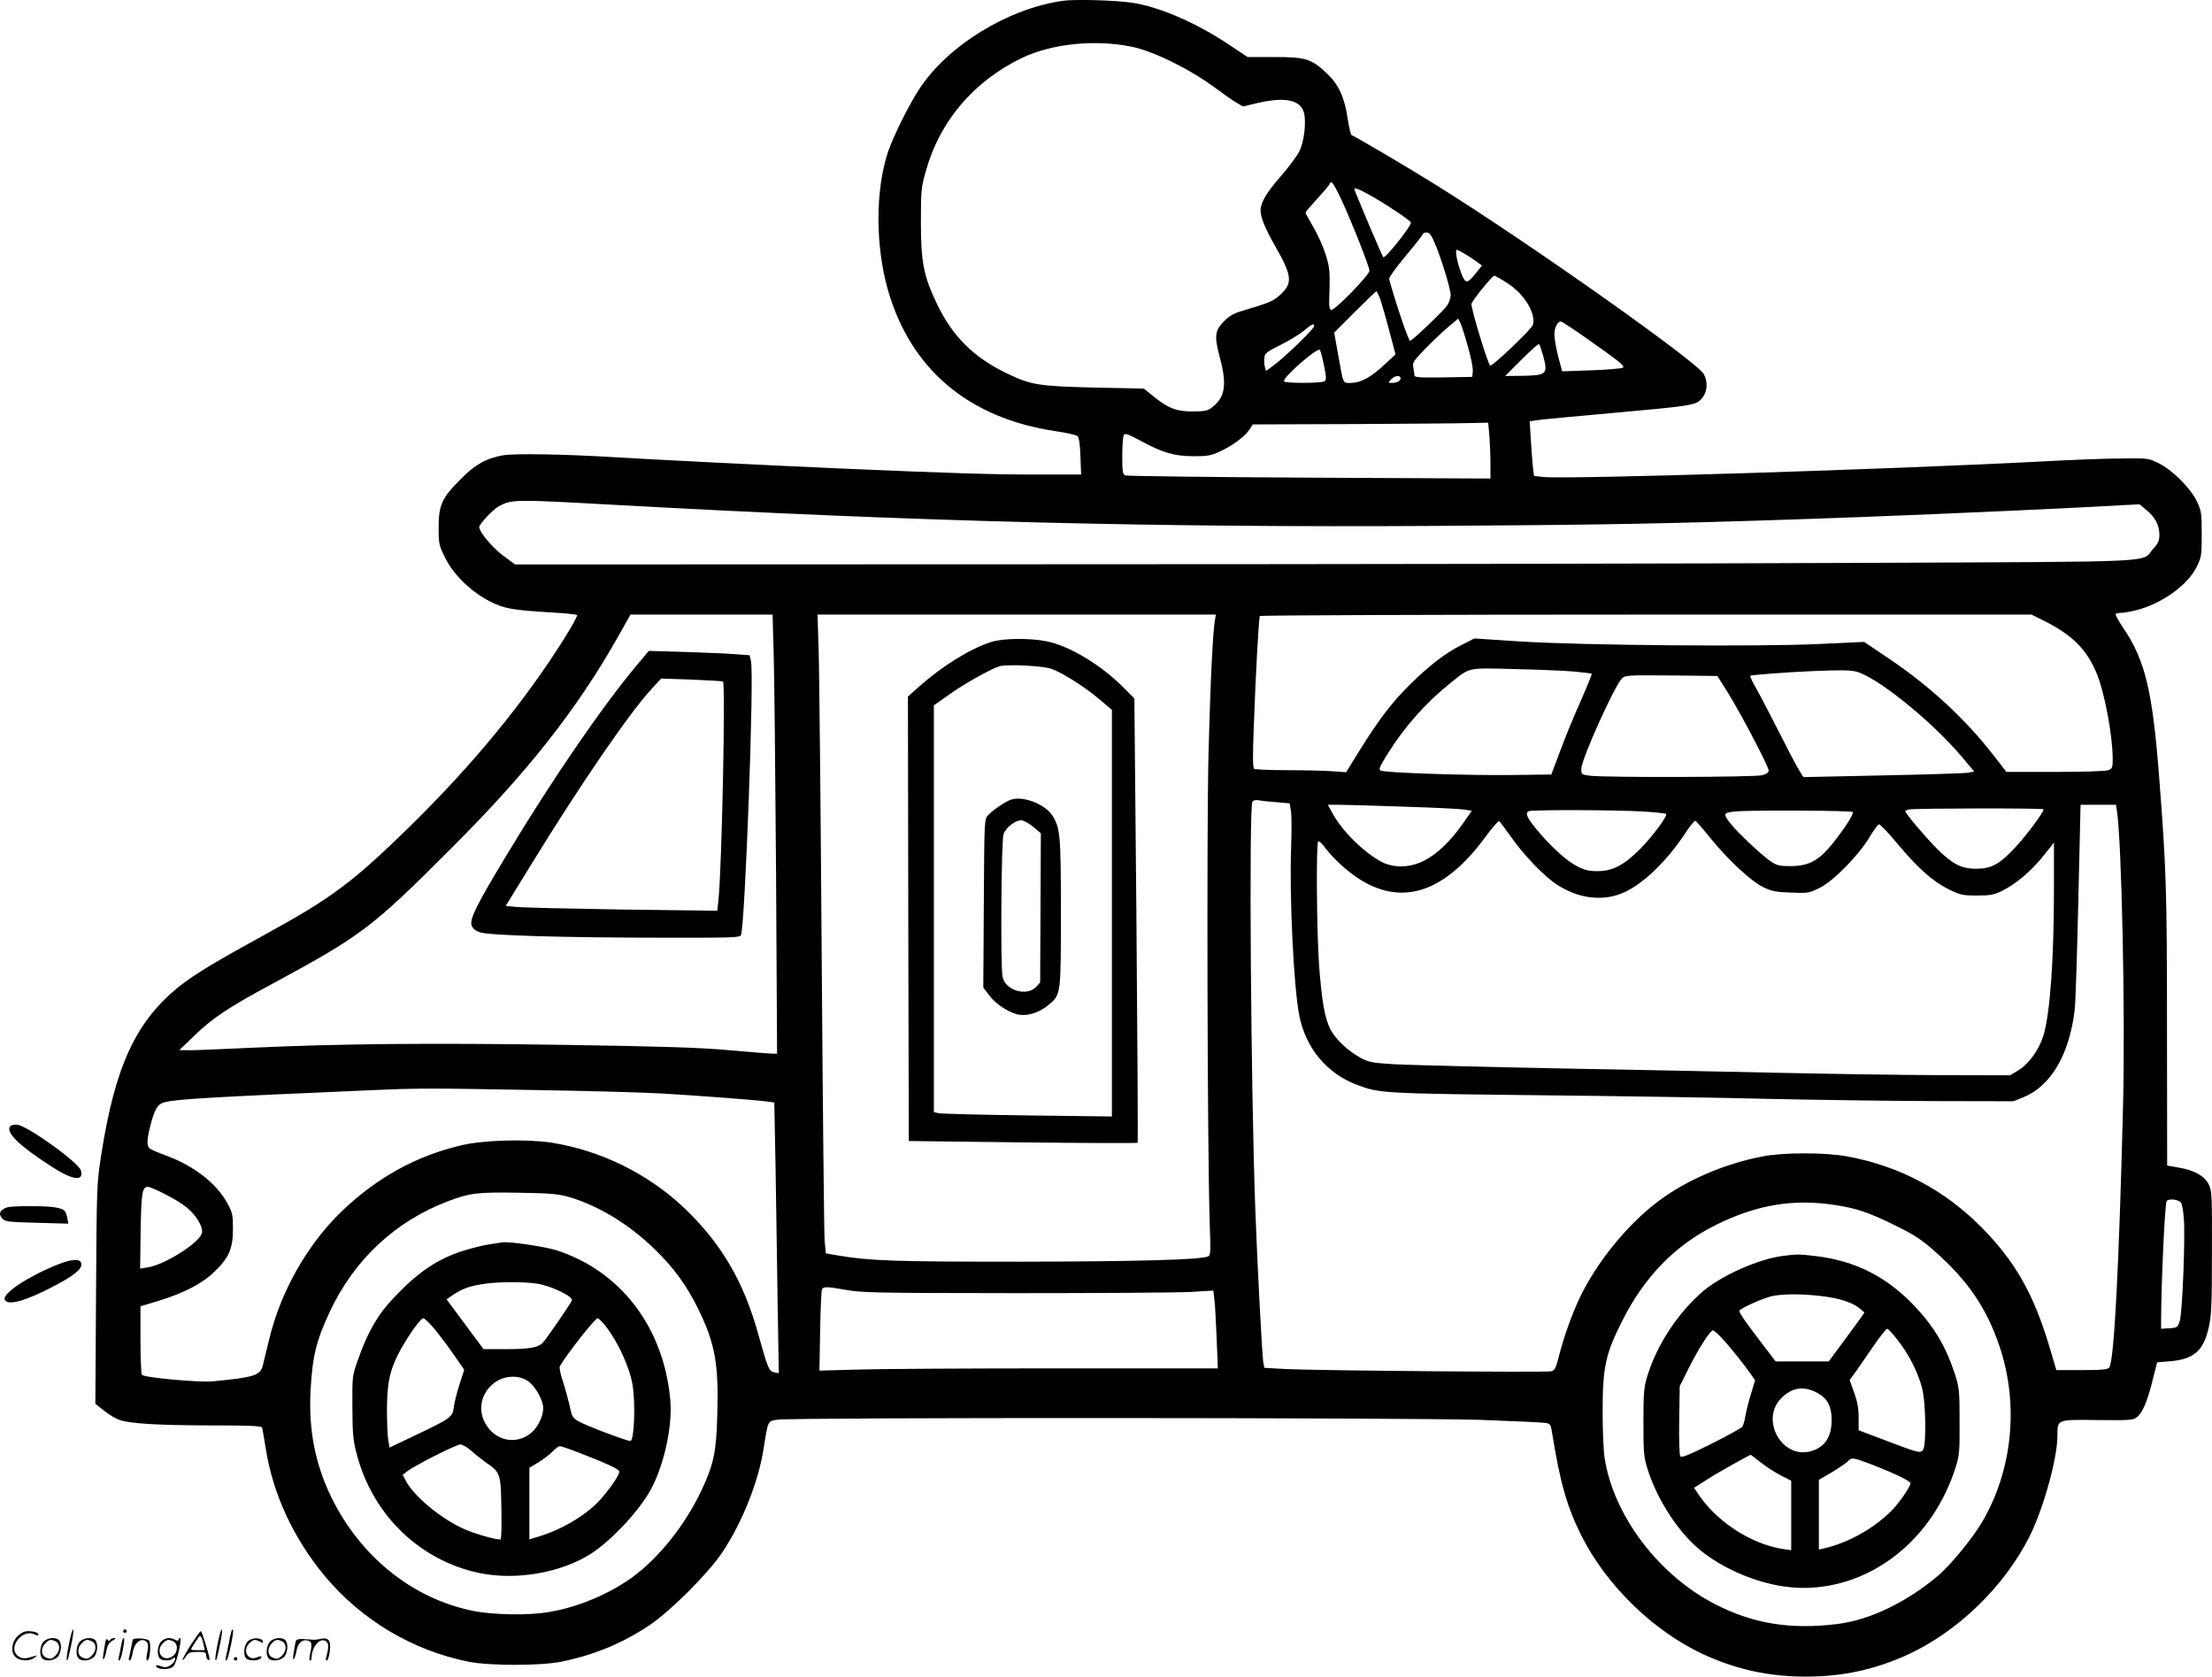 <?xml version="1.0" encoding="UTF-8"?>
<svg xmlns="http://www.w3.org/2000/svg" version="1.0" viewBox="0 0 1279.703 969.835" preserveAspectRatio="xMidYMid meet">
  <g transform="translate(-0.736,970.49) scale(0.1,-0.1)" fill="#000000" stroke="none">
    <path d="M6155 9700 c-316 -45 -663 -257 -828 -508 -60 -91 -151 -274 -182 -365 -74 -222 -74 -545 0 -802 132 -457 467 -739 968 -814 64 -9 123 -23 129 -29 8 -8 14 -54 16 -117 l4 -105 -253 0 c-257 0 -492 7 -1139 35 -411 18 -1074 51 -1303 65 -296 18 -589 23 -651 11 -99 -18 -161 -54 -245 -139 -107 -107 -126 -149 -126 -278 0 -96 2 -103 38 -176 47 -97 151 -197 259 -252 82 -42 130 -50 360 -64 76 -4 140 -11 144 -15 4 -3 -29 -63 -72 -132 -233 -371 -529 -731 -897 -1092 -327 -320 -451 -412 -826 -618 -294 -161 -417 -235 -503 -303 -254 -203 -374 -460 -455 -977 -26 -168 -26 -177 -30 -805 l-4 -635 51 -40 c27 -22 67 -46 88 -53 64 -22 216 -31 525 -32 229 0 298 -3 301 -13 2 -6 11 -61 21 -121 40 -260 160 -519 341 -737 213 -255 508 -431 833 -496 121 -24 412 -24 534 0 189 38 354 106 510 210 124 83 341 300 424 424 114 171 208 406 238 598 26 165 23 159 80 168 83 14 3668 12 4070 -1 193 -7 362 -15 377 -18 22 -4 28 -12 33 -47 48 -298 86 -433 170 -602 144 -289 419 -557 711 -691 191 -87 377 -127 589 -127 212 0 398 40 589 127 290 133 560 395 705 684 80 160 161 451 161 580 0 98 -5 96 232 93 192 -2 206 -1 230 18 31 25 61 96 91 221 l24 95 74 6 c138 11 195 61 225 197 15 65 18 134 18 432 1 336 0 357 -19 395 -24 48 -84 82 -177 97 l-63 11 -1 786 c0 798 -4 930 -45 1456 -38 500 -81 681 -207 866 -28 42 -48 79 -45 83 4 3 18 6 33 6 14 0 53 7 85 15 150 38 299 145 352 253 26 54 28 65 28 187 0 121 -2 134 -27 188 -36 77 -143 184 -223 223 -59 29 -62 29 -215 27 -85 0 -290 -8 -455 -17 -894 -47 -2760 -105 -2890 -90 l-53 6 -6 47 c-3 25 -8 96 -12 157 l-7 112 39 6 c22 4 215 22 429 41 476 43 492 45 528 85 31 35 37 93 12 140 -36 70 -1010 758 -1545 1092 -167 104 -470 283 -493 291 -5 1 -15 45 -23 96 -18 123 -52 197 -120 261 -90 85 -122 95 -304 95 l-155 0 -110 73 c-190 127 -406 220 -564 242 -101 14 -329 20 -396 10z m398 -265 c128 -26 337 -129 487 -240 47 -35 101 -73 121 -84 l37 -22 93 22 c157 35 244 14 261 -62 13 -56 -1 -168 -28 -220 -13 -26 -60 -90 -105 -141 -84 -96 -118 -154 -119 -199 0 -41 26 -106 87 -212 97 -170 100 -211 24 -280 -38 -34 -64 -45 -207 -87 -56 -16 -81 -29 -113 -61 -56 -56 -60 -86 -26 -214 42 -158 30 -230 -49 -289 -22 -17 -42 -21 -109 -21 -95 0 -143 19 -230 90 l-52 42 -285 6 c-319 8 -365 15 -495 76 -202 95 -327 218 -419 412 -75 157 -91 239 -91 469 0 182 2 201 28 293 80 290 276 521 557 657 171 82 421 108 633 65z m1211 -877 c61 -130 166 -396 166 -419 0 -25 -203 -233 -222 -227 -8 3 -12 20 -11 49 6 175 4 195 -21 274 -14 44 -46 115 -71 157 -25 42 -45 80 -45 83 0 4 32 41 70 83 39 42 70 79 70 84 0 4 5 8 11 8 6 0 30 -42 53 -92z m190 6 c101 -59 216 -137 216 -147 0 -23 -150 -211 -160 -200 -6 6 -119 271 -167 391 -7 17 32 2 111 -44z m350 -256 c37 -83 96 -274 96 -310 0 -17 -10 -46 -22 -62 -23 -33 -196 -197 -213 -203 -8 -2 -84 220 -121 357 -3 8 39 67 96 135 55 66 100 123 100 128 0 4 9 7 21 7 15 0 26 -14 43 -52z m175 -70 c20 -11 51 -32 69 -45 l33 -24 -32 -40 c-53 -67 -64 -68 -88 -4 -24 62 -37 135 -26 135 4 0 24 -10 44 -22z m252 -173 c95 -61 162 -172 145 -239 -6 -23 -229 -236 -247 -236 -11 0 -109 320 -109 356 0 15 120 164 132 164 5 0 41 -20 79 -45z m-738 -92 c9 -27 33 -109 52 -183 l36 -135 -66 -61 c-77 -72 -137 -104 -193 -104 -47 0 -42 -12 -73 163 l-23 128 120 120 c65 65 121 119 124 119 3 0 14 -21 23 -47z m506 -271 c18 -62 31 -127 29 -145 l-3 -32 -167 -3 c-139 -2 -168 0 -168 12 0 7 -3 27 -6 45 -6 28 0 37 67 107 41 42 101 99 133 126 l59 50 13 -24 c6 -12 26 -74 43 -136z m616 95 c33 -22 113 -78 178 -125 93 -67 115 -87 103 -94 -9 -5 -91 -12 -184 -15 l-167 -6 -23 85 c-12 47 -22 105 -22 129 0 44 24 84 44 72 6 -4 38 -24 71 -46z m-1505 21 c0 -15 -175 -184 -236 -228 l-43 -31 -6 24 c-4 14 -5 38 -3 53 3 26 14 34 94 74 50 25 111 62 135 82 47 40 59 45 59 26z m1325 -171 c29 -108 21 -114 -130 -116 l-90 -1 94 94 c52 52 98 93 102 91 4 -3 14 -33 24 -68z m-1268 -56 c14 -71 15 -84 2 -92 -18 -11 -226 -12 -233 0 -12 19 191 197 207 182 4 -4 15 -45 24 -90z m443 -75 c0 -15 -21 -26 -52 -26 -20 0 -21 1 -3 20 21 23 55 27 55 6z m514 -333 c3 -42 6 -114 6 -161 l0 -85 -1047 5 c-577 3 -1056 9 -1065 13 -16 6 -18 22 -18 114 0 58 4 112 9 120 7 11 25 5 94 -32 130 -71 196 -90 307 -91 83 0 102 3 154 27 74 34 145 87 171 126 l20 31 580 2 c319 2 625 4 681 6 l101 2 7 -77z m-5067 -398 c1756 -97 3115 -132 4763 -122 939 6 1298 12 2055 37 441 14 1219 47 1650 69 l360 19 41 -34 c49 -40 74 -87 74 -143 0 -33 -7 -49 -37 -82 -73 -80 92 -72 -1708 -80 -885 -4 -2995 -8 -4689 -8 l-3079 -1 -69 51 c-63 47 -138 137 -138 165 0 18 80 103 114 121 77 40 88 40 663 8z m926 -852 c4 -120 10 -692 14 -1270 l6 -1053 -24 0 c-13 0 -125 9 -249 20 -177 16 -380 22 -950 31 -774 12 -1305 7 -1805 -16 -170 -8 -337 -15 -370 -15 l-60 1 85 82 c104 101 199 165 445 297 527 285 580 325 1040 785 444 443 729 805 965 1222 l75 133 411 0 411 0 6 -217z m2553 185 c-12 -68 -26 -348 -37 -768 -11 -431 -7 -2306 7 -2721 6 -169 5 -187 -11 -192 -49 -19 -416 -29 -1080 -30 -724 0 -870 4 -1060 36 l-70 12 -7 75 c-3 41 -11 786 -17 1655 -6 869 -14 1667 -18 1773 l-6 192 1153 0 1152 0 -6 -32z m4797 -4 c164 -83 247 -165 305 -306 45 -109 92 -360 92 -495 0 -48 -3 -54 -26 -63 -14 -6 -148 -10 -307 -10 l-282 0 -72 93 c-168 216 -372 404 -610 564 l-141 95 -259 -12 c-353 -17 -1383 -8 -1737 15 l-259 17 -71 -36 c-95 -47 -191 -121 -302 -231 -104 -103 -176 -197 -290 -379 l-79 -128 -80 6 c-44 3 -161 6 -260 6 -99 0 -185 4 -192 8 -8 5 -9 69 -2 247 11 311 29 626 35 637 3 4 1009 8 2235 8 l2229 0 73 -36z m-2725 -293 c57 -5 105 -11 108 -13 2 -3 -26 -72 -62 -154 -37 -82 -91 -212 -119 -289 l-53 -140 -234 -3 c-255 -3 -731 13 -754 26 -12 6 -3 26 42 98 97 155 221 295 359 405 119 96 97 91 370 84 132 -3 286 -9 343 -14z m1635 0 c117 -27 436 -283 612 -491 l74 -88 -32 -6 c-18 -4 -237 -11 -487 -16 -250 -5 -461 -10 -467 -10 -7 0 -61 96 -119 213 -59 116 -127 247 -151 290 -25 43 -43 80 -40 83 5 5 214 21 357 27 163 7 217 6 253 -2z m-735 -130 c77 -125 232 -421 232 -444 0 -10 -14 -20 -37 -26 -42 -12 -913 -14 -998 -3 -49 7 -50 7 -49 42 2 57 191 477 235 521 18 18 34 19 286 17 l266 -3 65 -104z m-2616 -626 l77 -7 7 -46 c4 -25 4 -118 1 -205 -11 -289 15 -820 48 -981 39 -187 160 -331 333 -396 129 -49 148 -50 1042 -60 465 -5 1063 -14 1330 -21 267 -6 697 -12 955 -13 l470 -1 58 23 c159 65 266 246 297 505 5 40 14 323 21 630 l13 557 103 0 102 0 5 -32 c28 -177 49 -1179 36 -1698 -23 -937 -52 -1491 -80 -1525 -10 -12 -41 -15 -159 -15 l-147 0 -41 138 c-90 302 -198 491 -390 686 -216 218 -474 355 -778 412 -123 23 -369 24 -490 0 -220 -42 -442 -137 -606 -261 -176 -132 -355 -352 -453 -558 -46 -98 -92 -225 -122 -345 -16 -62 -22 -74 -43 -79 -30 -7 -1352 4 -1533 13 l-126 7 -6 31 c-7 40 -33 532 -46 876 -26 699 -38 2335 -17 2368 5 8 20 11 35 8 15 -3 62 -8 104 -11z m735 -26 c172 -5 331 -13 354 -17 l41 -7 -56 -80 c-71 -100 -148 -173 -223 -210 -83 -41 -177 -42 -249 -2 -104 58 -224 178 -279 280 l-26 47 63 0 c35 0 204 -5 375 -11z m3703 -15 c0 -18 -101 -154 -166 -223 -90 -96 -136 -121 -224 -121 -85 0 -136 26 -225 114 -67 67 -185 206 -185 219 0 3 10 8 23 10 35 7 777 8 777 1z m-2317 -13 c70 -4 130 -11 133 -14 11 -10 -79 -131 -150 -203 -93 -93 -159 -128 -246 -128 -52 0 -76 6 -120 29 -61 31 -155 117 -236 216 -54 66 -65 93 -41 102 20 9 521 7 660 -2z m1213 -3 c9 -9 -50 -100 -122 -189 -75 -92 -134 -123 -235 -124 -66 0 -81 3 -118 28 -49 33 -189 164 -231 217 -46 58 -43 64 25 71 83 9 672 6 681 -3z m-1979 -141 c76 -109 194 -231 268 -279 127 -83 270 -99 390 -44 113 52 249 184 353 343 26 40 52 71 57 70 6 -2 44 -46 86 -98 100 -124 237 -252 308 -286 47 -23 72 -28 159 -31 99 -4 106 -3 166 27 79 39 222 184 287 290 24 41 50 76 56 78 6 2 52 -45 102 -106 121 -145 208 -223 300 -269 70 -34 81 -37 166 -37 78 0 98 4 145 27 79 39 166 112 238 201 l62 78 0 -273 c0 -406 -23 -720 -61 -843 -25 -82 -83 -162 -143 -200 l-50 -30 -410 1 c-226 1 -631 7 -901 13 -269 6 -854 18 -1300 26 -445 9 -874 20 -952 24 -128 8 -147 12 -194 37 -75 41 -146 109 -176 167 -31 63 -48 156 -64 362 -14 182 -18 709 -6 722 5 4 18 -6 30 -22 45 -63 124 -138 195 -186 255 -171 505 -91 746 239 37 50 72 90 76 87 5 -3 35 -43 67 -88z m-5647 -1467 c305 -5 636 -14 735 -20 205 -12 537 -37 606 -46 l46 -6 7 -367 c3 -201 9 -553 12 -782 l7 -417 -26 5 c-31 6 -38 24 -92 218 -86 311 -217 532 -435 738 -207 195 -482 329 -765 373 -142 21 -388 15 -515 -15 -261 -60 -490 -186 -694 -381 -201 -193 -357 -468 -423 -749 -14 -58 -30 -123 -35 -143 -14 -59 -50 -70 -288 -93 -82 -8 -402 22 -412 38 -4 7 -8 98 -8 204 l0 192 103 31 c147 45 256 101 325 169 84 81 107 134 107 246 0 83 -2 95 -34 153 -61 112 -194 215 -353 273 -46 17 -88 35 -95 41 -17 14 -16 51 2 123 26 104 44 134 84 144 71 19 270 30 1196 70 275 12 332 12 945 1z m-2144 -599 c43 -21 102 -56 130 -79 56 -44 100 -118 89 -151 -18 -58 -218 -183 -314 -197 l-43 -7 3 220 c4 222 9 253 43 253 7 0 48 -17 92 -39z m2344 -20 c167 -49 341 -154 488 -295 115 -110 194 -218 263 -361 94 -194 115 -314 106 -609 -6 -211 -20 -279 -91 -431 -95 -202 -251 -397 -407 -508 -135 -96 -314 -170 -479 -197 -114 -20 -327 -16 -440 8 -349 72 -648 314 -816 657 -93 191 -132 390 -120 614 10 198 33 292 112 460 141 301 380 523 684 638 124 47 169 53 405 49 190 -3 230 -7 295 -25z m9324 -31 c6 -6 14 -45 17 -88 10 -107 -8 -550 -23 -598 -12 -37 -15 -39 -60 -42 l-48 -3 0 58 c1 216 22 668 32 681 13 15 64 10 82 -8z m-2002 -15 c126 -19 195 -42 353 -120 104 -51 148 -79 220 -143 197 -173 305 -332 381 -557 113 -338 74 -718 -104 -1018 -56 -94 -180 -244 -251 -305 -184 -156 -397 -258 -586 -281 -271 -33 -488 2 -709 117 -324 167 -584 512 -635 841 -7 41 -12 161 -12 267 0 261 16 335 112 526 130 259 308 441 544 558 234 116 446 152 687 115z m-5714 -492 c87 -16 191 -17 977 -18 484 0 939 3 1011 7 l131 8 6 -53 c4 -28 9 -130 13 -224 l7 -173 -934 0 c-514 0 -1032 -3 -1153 -7 l-218 -6 4 229 c2 126 7 235 11 242 11 16 28 15 145 -5z M3692 5858 c-198 -236 -489 -660 -747 -1088 -182 -301 -222 -381 -209 -418 7 -19 22 -31 49 -40 52 -18 495 -31 1066 -31 396 -1 437 1 443 15 24 62 77 1502 58 1584 l-8 35 -84 6 c-47 4 -178 9 -292 13 l-207 6 -69 -82z m498 -95 c15 -14 -6 -1062 -26 -1262 l-7 -64 -551 7 c-303 5 -578 11 -612 15 l-61 6 154 250 c279 454 565 871 690 1005 l55 60 177 -6 c97 -4 178 -9 181 -11z M5740 5991 c-122 -40 -278 -136 -416 -258 l-64 -57 2 -1285 3 -1286 659 -8 c363 -4 662 -5 665 -2 2 3 -1 582 -7 1288 l-12 1282 -58 58 c-129 132 -313 244 -447 272 -98 20 -256 19 -325 -4z m348 -154 c65 -23 189 -101 275 -173 l77 -65 0 -1176 0 -1176 -487 6 c-269 4 -500 9 -515 13 l-28 6 0 1177 0 1176 88 62 c83 60 236 146 291 164 39 13 250 3 299 -14z M5858 5080 c-32 -10 -105 -59 -135 -91 -21 -24 -21 -27 -24 -510 l-3 -486 30 -40 c35 -49 103 -97 162 -114 56 -16 131 6 189 56 68 58 68 59 68 530 0 453 -4 493 -51 565 -43 64 -167 112 -236 90z m126 -157 l45 -38 -2 -432 -2 -431 -24 -26 c-55 -58 -181 -18 -194 61 -12 72 -7 785 6 823 13 38 67 80 103 80 12 0 43 -17 68 -37z M2842 2508 c-35 -5 -105 -22 -155 -38 -148 -47 -261 -123 -400 -270 -94 -98 -153 -201 -209 -361 -33 -93 -33 -95 -32 -274 1 -161 4 -191 27 -278 93 -348 366 -610 709 -681 212 -44 474 2 646 113 121 79 278 248 345 371 77 142 126 369 112 519 -38 420 -289 747 -662 865 -68 21 -266 50 -308 45 -5 -1 -38 -6 -73 -11z m272 -228 c81 -12 210 -74 202 -97 -7 -18 -138 -209 -166 -242 -27 -31 -77 -40 -225 -40 l-120 0 -107 144 -107 144 27 19 c52 37 96 55 166 67 87 16 237 18 330 5z m-589 -267 c31 -38 81 -105 112 -150 l56 -81 -27 -84 c-15 -46 -30 -105 -33 -131 -7 -59 -18 -67 -229 -167 l-143 -68 -8 46 c-4 26 -7 106 -7 177 1 147 15 218 65 317 43 85 128 208 145 208 7 0 39 -30 69 -67z m995 10 c67 -91 129 -227 146 -324 19 -106 11 -329 -12 -329 -22 0 -255 88 -298 113 -36 20 -40 27 -52 86 -8 35 -25 99 -39 142 -15 43 -23 84 -19 91 39 69 204 278 219 278 6 0 31 -26 55 -57z m-459 -306 c42 -28 89 -110 89 -157 0 -48 -31 -110 -69 -143 -94 -78 -226 -42 -276 75 -32 78 -6 166 66 217 55 40 137 44 190 8z m-327 -404 c23 -21 63 -52 88 -70 80 -54 83 -63 86 -265 2 -98 0 -178 -5 -178 -39 1 -155 35 -218 64 -134 62 -284 188 -330 276 l-18 34 27 21 c42 33 283 155 307 155 12 0 40 -17 63 -37z m613 -7 c169 -65 243 -99 243 -113 0 -19 -39 -79 -99 -150 -76 -92 -226 -184 -368 -226 l-53 -16 0 207 0 207 53 32 c28 17 65 45 81 62 17 17 35 31 42 31 7 0 52 -15 101 -34z M10319 2440 c-138 -18 -350 -112 -457 -202 -145 -124 -267 -308 -323 -488 -21 -68 -24 -94 -24 -270 0 -176 2 -202 23 -270 58 -186 188 -382 320 -483 163 -126 391 -207 581 -207 398 0 751 281 883 700 21 68 23 93 22 265 0 180 -2 194 -28 275 -53 160 -120 272 -236 394 -158 166 -340 258 -565 285 -98 12 -112 12 -196 1z m218 -231 c105 -11 190 -38 230 -73 l27 -23 -24 -34 c-13 -19 -60 -82 -103 -141 l-80 -108 -153 0 -154 0 -77 101 c-90 117 -133 178 -133 191 0 14 147 79 199 88 69 11 160 11 268 -1z m450 -257 c62 -79 115 -182 139 -272 23 -82 27 -338 6 -363 -16 -19 -26 -16 -224 59 l-148 56 0 74 c0 53 -7 92 -26 144 l-26 72 37 51 c20 29 67 96 103 149 37 54 72 97 77 97 6 0 34 -30 62 -67z m-1021 16 c42 -44 133 -157 173 -215 l22 -32 -25 -83 c-14 -46 -28 -103 -32 -128 -4 -25 -12 -51 -17 -58 -6 -8 -87 -52 -180 -99 -133 -66 -172 -82 -179 -71 -5 7 -8 101 -6 209 l3 196 57 114 c56 110 120 209 136 209 4 0 26 -19 48 -42z m557 -321 c58 -32 81 -78 81 -157 -1 -100 -41 -158 -123 -180 -168 -44 -293 187 -166 310 63 61 130 70 208 27z m-327 -403 c33 -25 85 -59 117 -75 l57 -29 0 -201 0 -201 -47 7 c-186 28 -391 162 -497 327 l-18 27 69 44 c51 34 250 146 259 147 1 0 28 -21 60 -46z m637 -9 c139 -54 227 -97 227 -110 0 -20 -75 -127 -117 -166 -109 -104 -251 -181 -390 -212 l-23 -5 0 201 0 202 75 44 c41 25 83 53 92 63 22 24 30 23 136 -17z M65 3189 c-23 -36 50 -108 233 -227 126 -83 195 -94 178 -29 -12 48 -319 267 -373 267 -18 0 -35 -5 -38 -11z M45 2720 c-39 -15 -47 -35 -27 -60 18 -22 26 -23 202 -28 l183 -5 -7 34 c-8 43 -16 50 -68 60 -55 10 -257 10 -283 -1z M345 2392 c-173 -69 -324 -168 -310 -204 15 -39 123 -8 295 83 109 58 152 94 148 124 -4 30 -52 29 -133 -3z M406 194 c-10 -47 -15 -88 -12 -91 5 -6 9 7 30 110 7 37 10 67 6 67 -4 0 -15 -39 -24 -86z M720 270 c0 -5 5 -10 10 -10 6 0 10 5 10 10 0 6 -4 10 -10 10 -5 0 -10 -4 -10 -10z M1266 194 c-10 -47 -15 -88 -12 -91 5 -6 9 7 30 110 7 37 10 67 6 67 -4 0 -15 -39 -24 -86z M1346 269 c-3 -8 -10 -41 -16 -74 -6 -33 -14 -68 -16 -77 -3 -10 -1 -18 3 -18 10 0 46 171 38 178 -2 3 -7 -1 -9 -9z M109 241 c-38 -38 -41 -101 -7 -125 29 -20 79 -20 104 0 18 14 18 15 1 10 -53 -17 -69 -17 -92 -2 -69 45 21 166 94 126 12 -6 21 -7 21 -1 0 12 -25 21 -62 21 -19 0 -39 -10 -59 -29z M1110 189 c-28 -45 -49 -83 -47 -85 2 -3 12 7 21 21 14 21 24 25 66 25 43 0 50 -3 50 -19 0 -11 5 -23 10 -26 6 -3 10 -3 10 1 0 20 -44 164 -51 164 -4 0 -30 -37 -59 -81z m75 4 l7 -33 -42 0 c-42 0 -42 0 -28 23 8 12 21 32 29 44 15 25 22 18 34 -34z M260 210 c-22 -22 -27 -79 -8 -98 19 -19 66 -14 88 8 22 22 27 79 8 98 -19 19 -66 14 -88 -8z m71 0 c25 -14 25 -54 -1 -80 -23 -23 -33 -24 -61 -10 -25 14 -25 54 1 80 23 23 33 24 61 10z M470 210 c-22 -22 -27 -79 -8 -98 19 -19 66 -14 88 8 22 22 27 79 8 98 -19 19 -66 14 -88 -8z m71 0 c25 -14 25 -54 -1 -80 -23 -23 -33 -24 -61 -10 -25 14 -25 54 1 80 23 23 33 24 61 10z M616 204 c-3 -16 -8 -47 -11 -69 -8 -51 10 -26 19 27 5 27 15 42 34 53 18 10 22 14 10 15 -9 0 -20 -5 -24 -11 -5 -8 -9 -8 -14 1 -5 8 -10 3 -14 -16z M717 223 c-2 -4 -7 -26 -11 -48 -4 -22 -9 -48 -12 -57 -3 -10 -1 -18 4 -18 4 0 14 28 20 62 11 58 10 81 -1 61z M775 220 c-1 -3 -5 -23 -9 -45 -4 -22 -9 -48 -12 -57 -3 -10 -1 -18 4 -18 5 0 13 20 17 45 7 53 44 87 74 68 17 -11 19 -28 8 -80 -4 -18 -3 -33 2 -33 16 0 24 99 11 115 -12 14 -87 18 -95 5z M940 210 c-22 -22 -27 -79 -8 -98 15 -15 61 -15 76 0 9 9 12 8 12 -5 0 -9 -12 -24 -26 -34 -21 -13 -32 -15 -55 -6 -16 6 -29 8 -29 3 0 -24 81 -27 102 -2 18 19 50 162 37 162 -5 0 -9 -5 -9 -10 0 -7 -6 -7 -19 0 -30 16 -59 12 -81 -10z m71 0 c29 -16 25 -65 -6 -86 -56 -37 -103 28 -55 76 23 23 33 24 61 10z M1441 211 c-23 -23 -28 -80 -9 -99 19 -19 88 -13 88 9 0 5 -11 4 -24 -2 -54 -25 -89 38 -46 81 23 23 33 24 62 9 16 -9 19 -8 16 3 -8 22 -64 22 -87 -1z M1570 210 c-22 -22 -27 -79 -8 -98 19 -19 66 -14 88 8 22 22 27 79 8 98 -19 19 -66 14 -88 -8z m71 0 c25 -14 25 -54 -1 -80 -23 -23 -33 -24 -61 -10 -25 14 -25 54 1 80 23 23 33 24 61 10z M1716 201 c-3 -14 -8 -44 -11 -66 -8 -51 10 -26 19 27 8 41 35 63 66 53 22 -7 24 -21 11 -77 -5 -22 -5 -38 0 -38 5 0 9 6 9 13 0 68 51 125 85 97 15 -13 15 -35 -1 -92 -3 -10 -1 -18 4 -18 6 0 13 23 17 50 9 63 -5 84 -49 76 -17 -4 -35 -6 -41 -6 -101 8 -104 7 -109 -19z M1360 110 c0 -5 5 -10 10 -10 6 0 10 5 10 10 0 6 -4 10 -10 10 -5 0 -10 -4 -10 -10z"></path>
  </g>
</svg>

